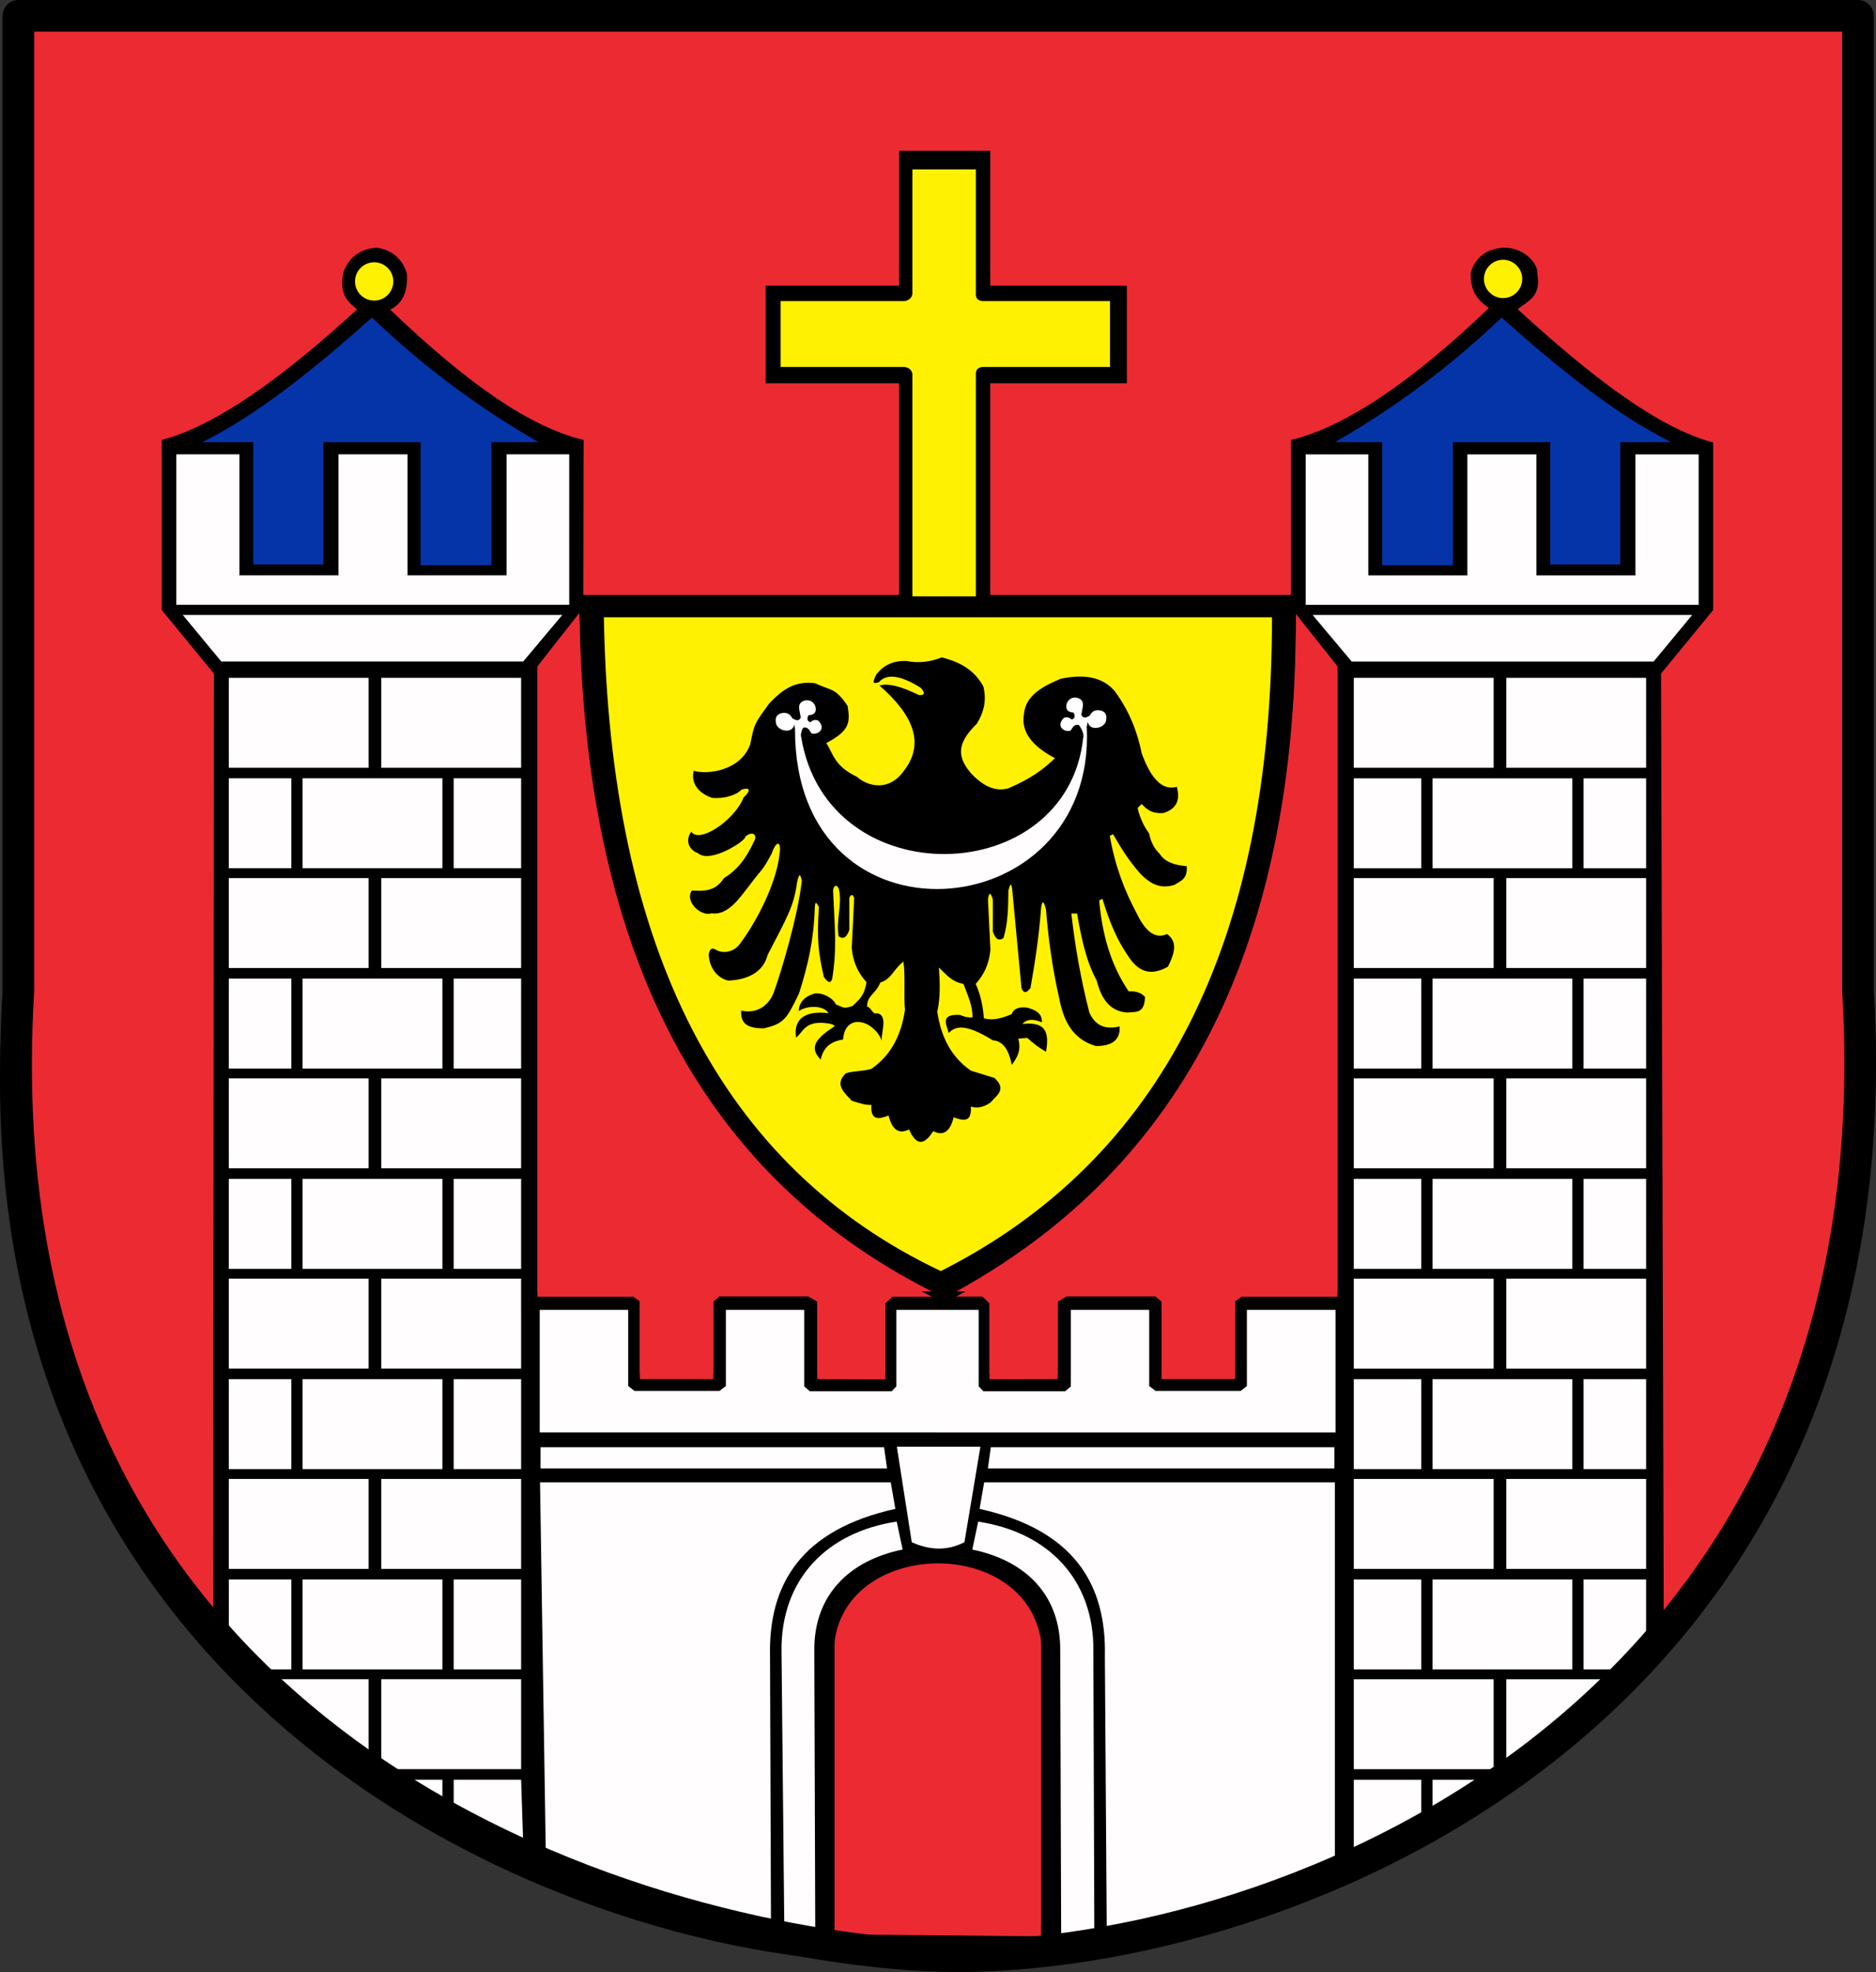 <?xml version="1.0" encoding="UTF-8" standalone="no"?>
<!-- Created with Inkscape (http://www.inkscape.org/) -->
<svg
   xmlns:svg="http://www.w3.org/2000/svg"
   xmlns="http://www.w3.org/2000/svg"
   version="1.0"
   width="419.246"
   height="440.712"
   id="svg2450">
  <rect width="100%" height="100%" fill="#333333" stroke="none"/>
  <defs
     id="defs2452">
    <marker
       markerUnits="strokeWidth"
       refX="0"
       refY="5"
       markerWidth="4"
       markerHeight="3"
       orient="auto"
       viewBox="0 0 10 10"
       id="ArrowEnd">
      <path
         d="M 0,0 L 10,5 L 0,10 L 0,0 z"
         id="path2455" />
    </marker>
    <marker
       markerUnits="strokeWidth"
       refX="10"
       refY="5"
       markerWidth="4"
       markerHeight="3"
       orient="auto"
       viewBox="0 0 10 10"
       id="ArrowStart">
      <path
         d="M 10,0 L 0,5 L 10,10 L 10,0 z"
         id="path2458" />
    </marker>
  </defs>
  <g
     transform="translate(1121.794,11.681)"
     id="g3747">
    <path
       d="M -1117.687,-8.146 L -912.131,-8.146 L -706.576,-8.146 L -706.576,209.689 C -696.555,376.979 -839.855,425.227 -912.131,422.929 C -968.123,429.822 -1131.466,382.749 -1117.687,209.689 L -1117.687,-8.146 z"
       id="path2794"
       style="fill:#ec2a32;fill-opacity:1;fill-rule:nonzero;stroke:#000000;stroke-width:6.571;stroke-linecap:round;stroke-linejoin:round;marker:none;marker-start:none;marker-mid:none;marker-end:none;stroke-miterlimit:4;stroke-dasharray:none;stroke-dashoffset:0;stroke-opacity:1;visibility:visible;display:block" />
    <g
       transform="translate(-1117.956,3.519)"
       id="g3664">
      <path
         d="M 197.085,18.498 L 197.085,48.654 L 167.273,48.654 L 167.273,70.466 L 197.085,70.466 L 197.085,117.748 L 126.523,117.748 L 126.585,83.123 C 114.855,80.318 100.965,70.885 83.367,53.998 C 86.324,52.533 87.351,49.69 87.085,45.873 C 86.062,42.651 83.863,40.74 80.492,40.154 C 76.257,40.318 73.906,42.845 72.898,45.654 C 71.924,50.841 74.001,52.27 75.96,53.935 C 59.353,69.169 44.519,79.903 32.304,83.123 L 32.304,121.123 L 43.96,135.341 L 43.805,353.041 C 122.204,407.035 146.851,419.785 205.242,419.286 C 267.589,418.753 306.433,399.926 367.989,351.331 L 367.367,135.341 L 379.023,121.123 L 379.023,83.685 C 366.8,80.462 351.956,69.154 335.335,53.904 C 337.304,52.236 340.687,51.236 339.71,46.029 C 340.007,43.786 336.917,40.318 332.679,40.154 C 328.628,40.064 325.5,42.501 324.804,46.06 C 324.91,49.685 325.937,51.599 328.898,53.623 C 311.3,70.51 296.413,80.318 284.679,83.123 L 284.679,117.748 L 217.46,117.748 L 217.46,70.466 L 247.992,70.466 L 247.992,48.654 L 217.46,48.654 L 217.46,18.498 L 197.085,18.498 z M 125.648,122.966 C 126.855,196.474 151.164,247.587 204.398,274.591 C 201.476,274.591 198.538,274.591 195.617,274.591 L 194.023,276.091 L 194.023,293.06 L 178.804,292.998 L 178.804,275.716 L 176.804,274.529 L 156.96,274.529 L 155.585,275.685 L 155.585,292.998 L 139.148,292.998 L 139.148,275.623 L 137.679,274.591 L 116.273,274.591 L 116.273,134.873 L 125.648,122.966 z M 285.773,123.216 L 295.054,134.873 L 295.054,274.591 L 273.648,274.591 L 272.179,275.623 L 272.179,292.998 L 255.742,292.998 L 255.742,275.685 L 254.367,274.529 L 234.523,274.529 L 232.523,275.716 L 232.523,292.998 L 217.304,293.029 L 217.304,276.091 L 215.71,274.56 C 213.768,274.56 211.809,274.56 209.867,274.56 C 264.718,244.335 285.848,191.108 285.773,123.216 z M 205.585,335.373 C 216.29,335.3 227.054,340.982 228.804,352.654 L 228.804,418.842 L 182.71,418.842 L 182.71,352.654 C 184.247,341.273 194.881,335.445 205.585,335.373 z"
         id="path3645"
         style="fill:#000000;fill-opacity:1;fill-rule:nonzero;stroke:none;stroke-width:8.456;stroke-linecap:round;stroke-linejoin:round;marker:none;marker-start:none;marker-mid:none;marker-end:none;stroke-miterlimit:4;stroke-dasharray:none;stroke-dashoffset:0;stroke-opacity:1;visibility:visible;display:block" />
      <g
         transform="translate(593.639,23.966)"
         id="g3630">
        <path
           d="M -552.245,59.646 C -539.878,53.501 -527.167,43.232 -514.354,31.806 C -503.042,42.623 -490.631,51.904 -477.124,59.646 L -487.667,59.646 L -487.667,87.158 L -503.479,87.158 L -503.479,59.646 L -525.225,59.646 L -525.225,86.994 L -540.874,86.994 L -540.874,59.646 L -552.237,59.646 L -552.245,59.646 z M -224.014,59.646 C -236.381,53.501 -249.096,43.232 -261.905,31.806 C -273.217,42.623 -285.628,51.904 -299.135,59.646 L -288.592,59.646 L -288.592,87.158 L -272.78,87.158 L -272.78,59.646 L -251.034,59.646 L -251.034,86.994 L -235.385,86.994 L -235.385,59.646 L -224.018,59.646"
           id="path2464"
           style="fill:#0534a9;fill-opacity:1;fill-rule:evenodd;stroke:none" />
        <path
           d="M -423.026,28.13 L -395.311,28.13 C -394.381,27.939 -393.702,27.49 -393.581,26.486 L -393.581,-1.311 L -379.389,-1.311 L -379.389,26.486 C -379.448,27.498 -378.936,28.044 -377.838,28.13 L -349.413,28.13 L -349.413,42.853 L -378.01,42.853 C -378.893,42.986 -379.315,43.451 -379.389,44.166 L -379.389,94.115 L -393.581,94.115 L -393.581,44.373 C -393.753,43.517 -394.327,43.009 -395.307,42.849 L -423.022,42.849 L -423.022,28.126 L -423.026,28.13 z M -462.522,98.783 L -313.213,98.783 C -313.213,171.31 -337.885,220.017 -387.229,244.9 C -436.147,221.716 -461.245,173.009 -462.522,98.783 z M -380.729,133.376 C -377.319,137.123 -374.573,137.658 -372.135,137.017 C -367.046,134.826 -364.342,132.81 -361.713,130.267 C -366.956,127.525 -369.272,124.294 -368.663,120.576 C -368.37,116.365 -364.647,114.294 -360.436,112.529 C -355.561,111.525 -351.292,111.892 -348.366,115.271 C -344.983,119.904 -343.276,124.537 -342.335,129.169 C -340.202,135.08 -337.581,137.58 -334.471,136.666 C -333.831,139.22 -334.135,141.423 -337.397,142.517 C -339.96,142.763 -341.241,141.728 -342.335,140.505 C -342.639,140.81 -342.944,141.111 -343.245,141.416 C -342.67,143.853 -341.753,145.619 -340.686,147.083 C -340.163,149.537 -339.264,150.689 -338.311,151.654 C -337.276,153.298 -335.264,154.212 -332.276,154.396 C -332.022,157.357 -333.713,157.72 -335.018,158.599 C -338.436,159.642 -340.565,158.119 -342.514,156.224 C -345.198,153.24 -347.026,150.251 -348.729,147.263 C -348.971,147.384 -349.213,147.505 -349.46,147.626 C -348.272,154.513 -346.077,160.06 -343.424,165.001 C -341.413,169.205 -339.159,170.732 -336.659,169.572 C -334.151,171.396 -335.069,174.08 -336.479,176.884 C -339.432,178.529 -342.241,178.65 -344.706,175.423 C -348.061,170.853 -349.706,166.279 -351.104,161.708 C -351.346,161.83 -351.588,161.951 -351.835,162.072 C -351.014,171.306 -348.514,177.525 -345.253,182.373 C -343.549,182.314 -342.327,182.736 -341.596,183.65 C -341.706,187.537 -343.764,186.876 -345.436,187.123 C -349.397,186.943 -351.35,184.076 -352.385,179.99 C -354.764,175.603 -355.862,170.361 -356.772,164.994 C -357.198,164.994 -357.624,164.994 -358.049,164.994 C -357.198,172.611 -355.858,179.99 -354.026,187.123 C -352.596,190.353 -350.159,190.9 -347.26,190.228 C -347.081,193.154 -348.842,194.615 -352.561,194.615 C -357.913,193.048 -359.831,188.81 -360.792,183.826 C -362.284,177.244 -363.198,170.658 -363.717,164.076 C -364.225,162.107 -364.588,161.982 -364.811,163.712 C -365.296,170.298 -366.21,176.025 -367.186,181.634 C -368.1,182.853 -368.768,182.853 -369.198,181.634 C -369.866,174.501 -370.538,167.369 -371.21,160.236 C -371.37,158.123 -371.674,158.001 -372.12,159.873 C -372.174,163.408 -372.167,166.943 -373.217,170.478 C -374.253,171.208 -375.046,170.72 -375.592,169.017 C -375.592,166.642 -375.592,164.263 -375.592,161.884 C -376.1,160.181 -376.467,160.181 -376.69,161.884 C -376.51,165.603 -376.327,169.322 -376.143,173.04 C -376.417,176.423 -377.698,178.798 -379.432,180.72 C -378.276,183.279 -377.788,185.837 -377.604,188.4 C -375.534,189.009 -373.46,188.341 -371.389,187.486 C -370.963,186.267 -369.807,185.783 -367.917,186.025 C -364.983,186.814 -364.624,188.033 -364.624,189.314 C -366.573,188.462 -368.038,188.583 -369.01,189.677 C -363.268,188.998 -363.088,192.169 -363.71,195.892 C -365.108,195.103 -366.514,194.064 -367.913,192.787 C -368.581,192.845 -369.253,192.908 -369.92,192.966 C -369.186,195.529 -370.159,197.232 -371.381,198.818 C -372.049,195.283 -373.452,193.455 -375.585,193.333 C -381.936,189.419 -384.003,190.216 -385.46,191.689 C -385.948,189.853 -387.499,187.369 -382.901,187.666 C -381.991,188.091 -381.077,188.271 -380.159,188.212 C -380.053,185.712 -381.237,183.212 -382.17,180.716 C -384.78,180.279 -386.088,178.54 -387.655,177.06 C -387.413,180.349 -387.288,183.642 -388.018,186.935 C -387.225,192.177 -385.217,196.81 -380.522,200.103 C -378.756,200.65 -376.987,201.197 -375.221,201.748 C -372.405,204.353 -374.792,205.666 -376.131,207.232 C -377.592,208.267 -379.057,208.572 -380.518,208.146 C -380.268,211.689 -382.159,211.38 -384.358,210.521 C -385.147,213.751 -386.674,214.787 -388.928,213.63 C -390.991,216.939 -392.792,216.806 -394.327,213.236 C -396.581,214.392 -398.104,213.357 -398.897,210.13 C -401.092,210.99 -402.987,211.298 -402.737,207.755 C -404.092,207.857 -405.483,207.341 -407.124,206.841 C -408.467,205.275 -411.249,203.29 -408.432,200.685 C -406.667,200.138 -404.503,200.263 -402.733,199.712 C -398.042,196.423 -396.03,191.787 -395.237,186.544 C -395.542,183.65 -395.12,178.533 -395.585,175.74 C -397.796,177.419 -398.198,179.623 -400.764,180.431 C -401.694,182.931 -403.799,183.337 -403.69,185.837 C -402.776,185.896 -402.46,187.697 -401.546,187.271 C -398.788,187.634 -400.768,192.037 -400.378,193.478 C -402.221,188.72 -408.639,187.107 -409.061,193.138 C -411.19,193.49 -413.389,194.392 -414.061,197.63 C -416.87,194.857 -414.936,192.751 -410.96,190.193 C -410.987,189.494 -414.612,189.181 -415.78,189.619 C -417.819,190.095 -418.405,191.81 -419.557,192.728 C -420.174,189.005 -418.081,186.576 -412.335,187.259 C -413.307,185.525 -417.014,185.439 -418.963,186.79 C -418.963,185.509 -418.284,183.65 -415.354,182.861 C -413.467,182.619 -411.135,184.064 -410.706,185.283 C -408.635,186.134 -409.018,186.275 -406.944,185.662 C -405.69,184.353 -404.35,183.638 -403.838,180.33 C -405.573,178.412 -406.854,176.033 -407.128,172.65 C -406.948,168.931 -406.764,165.212 -406.581,161.494 C -406.944,160.642 -407.311,160.642 -407.678,161.494 C -407.678,163.869 -407.678,166.248 -407.678,168.626 C -408.225,170.33 -409.018,170.818 -410.053,170.087 C -410.706,166.552 -409.198,163.017 -410.01,159.482 C -410.456,158.466 -411.143,158.587 -411.303,159.845 C -410.979,167.576 -410.374,172.701 -411.495,179.564 C -411.92,180.783 -412.452,180.384 -413.37,179.169 C -414.569,173.787 -414.956,171.076 -414.467,163.513 C -415.116,162.357 -415.307,162.287 -415.389,163.689 C -415.612,170.916 -416.889,176.466 -418.909,182.845 C -421.749,188.771 -422.374,189.58 -426.741,190.658 C -430.46,190.658 -432.018,189.611 -431.838,186.681 C -428.944,187.349 -426.116,186.193 -424.682,182.962 C -422.854,178.083 -419.135,165.353 -418.28,157.658 C -418.706,155.81 -418.932,156.208 -419.358,158.052 C -420.061,163.416 -421.616,165.88 -425.928,174.24 C -426.963,178.322 -430.702,179.798 -434.663,179.982 C -436.331,179.736 -438.987,177.892 -439.096,174.005 C -438.983,174.095 -438.999,172.15 -437.424,173.115 C -436.104,173.923 -433.6,173.845 -432.057,171.685 C -428.202,166.509 -424.022,158.205 -423.299,151.958 C -422.749,148.662 -423.983,148.537 -425.022,151.595 C -427.366,155.9 -426.811,154.451 -430.034,158.755 C -432.163,161.478 -434.768,165.482 -438.467,164.951 C -441.022,165.744 -444.542,162.087 -442.842,159.853 C -440.342,159.951 -437.69,160.212 -435.682,157.068 C -432.944,155.451 -430.733,152.767 -429.053,149.029 C -427.975,147.318 -429.405,146.404 -430.975,147.873 C -430.495,148.49 -438.784,154.072 -441.588,151.443 C -442.495,151.244 -444.866,149.408 -442.991,146.697 C -441.253,149.478 -433.276,144.138 -431.296,139.044 C -429.749,137.681 -429.655,136.583 -431.811,137.337 C -432.905,138.556 -435.772,139.396 -438.335,139.15 C -441.596,138.06 -443.092,135.658 -442.448,133.099 C -439.342,134.009 -431.956,133.099 -429.819,127.189 C -428.878,122.556 -428.956,122.689 -425.573,118.056 C -422.506,114.814 -419.745,112.947 -415.292,113.529 C -411.667,115.29 -410.889,114.384 -408.057,118.595 C -407.448,122.314 -407.581,124.154 -412.823,126.896 C -411.186,129.412 -411.065,131.978 -405.975,134.439 C -403.538,136.568 -398.807,137.888 -395.397,132.986 C -390.772,126.958 -393.378,120.611 -400.928,114.052 C -398.995,113.427 -395.94,114.287 -392.12,116.169 C -390.796,116.255 -390.659,115.716 -391.717,114.544 C -395.952,111.892 -399.221,111.181 -401.077,113.302 C -402.424,113.736 -402.573,113.439 -401.667,111.615 C -400.116,109.599 -398.053,108.451 -394.913,108.552 C -392.28,109.076 -389.647,108.806 -387.014,107.748 C -382.878,108.806 -379.729,110.552 -377.71,114.259 C -376.991,117.322 -377.534,119.849 -379.151,122.537 C -383.022,126.376 -384.049,129.384 -380.686,133.392 L -380.729,133.376 z M -513.858,19.451 C -511.499,19.451 -509.577,21.373 -509.577,23.732 C -509.577,26.091 -511.499,28.013 -513.858,28.013 C -516.213,28.013 -518.139,26.091 -518.139,23.732 C -518.139,21.376 -516.217,19.451 -513.858,19.451 z M -261.569,18.892 C -259.213,18.892 -257.288,20.814 -257.288,23.173 C -257.288,25.529 -259.21,27.455 -261.569,27.455 C -263.924,27.455 -265.85,25.533 -265.85,23.173 C -265.85,20.818 -263.928,18.892 -261.569,18.892"
           id="path2468"
           style="fill:#fff101;fill-rule:evenodd;stroke:none" />
        <path
           d="M -512.268,112.318 L -481.018,112.318 L -481.018,132.419 L -512.268,132.419 L -512.268,112.318 z M -263.682,112.322 L -294.932,112.322 L -294.932,132.423 L -263.682,132.423 L -263.682,112.322 z M -229.604,112.322 L -260.854,112.322 L -260.854,132.423 L -229.604,132.423 L -229.604,112.322 z M -279.858,134.779 L -294.932,134.779 L -294.932,154.88 L -279.858,154.88 L -279.858,134.779 z M -246.092,134.779 L -277.342,134.779 L -277.342,154.88 L -246.092,154.88 L -246.092,134.779 z M -229.604,134.779 L -243.581,134.779 L -243.581,154.88 L -229.604,154.88 L -229.604,134.779 z M -219.307,98.271 L -304.131,98.271 L -295.401,108.677 L -227.924,108.677 L -219.311,98.271 L -219.307,98.271 z M -217.874,62.376 L -231.991,62.376 L -231.991,89.412 L -254.124,89.412 L -254.124,62.376 L -269.553,62.376 L -269.553,89.412 L -291.686,89.412 L -291.686,62.376 L -305.682,62.376 L -305.682,95.994 L -217.866,95.994 L -217.866,62.376 L -217.874,62.376 z M -263.682,157.08 L -294.932,157.08 L -294.932,177.181 L -263.682,177.181 L -263.682,157.08 z M -229.604,157.08 L -260.854,157.08 L -260.854,177.181 L -229.604,177.181 L -229.604,157.08 z M -279.858,179.54 L -294.932,179.54 L -294.932,199.642 L -279.858,199.642 L -279.858,179.54 z M -246.092,179.54 L -277.342,179.54 L -277.342,199.642 L -246.092,199.642 L -246.092,179.54 z M -229.604,179.54 L -243.581,179.54 L -243.581,199.642 L -229.604,199.642 L -229.604,179.54 z M -263.682,201.841 L -294.932,201.841 L -294.932,221.943 L -263.682,221.943 L -263.682,201.841 z M -229.604,201.841 L -260.854,201.841 L -260.854,221.943 L -229.604,221.943 L -229.604,201.841 z M -279.858,224.298 L -294.932,224.298 L -294.932,244.4 L -279.858,244.4 L -279.858,224.298 z M -246.092,224.298 L -277.342,224.298 L -277.342,244.4 L -246.092,244.4 L -246.092,224.298 z M -229.604,224.298 L -243.581,224.298 L -243.581,244.4 L -229.604,244.4 L -229.604,224.298 z M -263.682,291.361 L -294.932,291.361 L -294.932,311.462 L -263.682,311.462 L -263.682,291.361 z M -229.604,291.361 L -260.854,291.361 L -260.854,311.462 L -229.604,311.462 L -229.604,291.361 z M -279.858,313.818 L -294.932,313.818 L -294.932,333.919 L -279.858,333.919 L -279.858,313.818 z M -246.092,313.818 L -277.342,313.818 L -277.342,333.919 L -246.092,333.919 L -246.092,313.818 z M -229.604,313.818 L -243.581,313.818 L -243.581,333.916 L -233.264,333.916 C -232.046,332.919 -230.827,331.923 -229.608,330.923 L -229.608,313.822 L -229.604,313.818 z M -299.163,292.115 L -377.538,292.115 L -378.565,298.044 C -357.514,302.732 -350.186,314.81 -350.561,331.033 L -350.121,395.554 C -332.988,386.976 -315.678,391.962 -299.163,382.353 L -299.163,292.115 z M -299.272,284.267 L -376.046,284.267 L -376.71,289.001 L -299.272,289.001 L -299.272,284.267 z M -299.049,253.572 L -318.823,253.572 L -318.823,270.595 L -320.217,271.685 L -339.241,271.685 L -340.655,270.595 L -340.655,253.572 L -358.163,253.572 L -358.163,270.669 L -359.42,271.755 L -377.717,271.755 L -378.756,270.669 L -378.756,253.572 L -397.159,253.568 L -397.159,270.666 L -398.198,271.755 L -416.495,271.755 L -417.753,270.666 L -417.753,253.568 L -435.26,253.568 L -435.26,270.591 L -436.67,271.677 L -455.694,271.677 L -457.088,270.591 L -457.088,253.568 L -476.862,253.568 L -476.862,280.962 L -388.21,280.962 L -388.21,280.966 L -299.014,280.966 L -299.014,253.568 L -299.049,253.572 z M -353.348,395.682 L -360.318,396.646 L -360.538,329.763 C -360.409,317.412 -368.155,309.615 -380.194,307.138 L -378.874,300.896 C -363.233,303.263 -352.909,313.798 -353.131,329.978 L -352.911,395.462 L -353.348,395.682 z M -263.682,336.119 L -294.932,336.119 L -294.932,356.22 L -263.682,356.22 L -263.682,336.119 z M -235.96,336.119 L -260.854,336.119 L -260.854,355.982 C -252.479,349.443 -244.186,342.814 -235.96,336.119 z M -279.858,358.576 L -294.932,358.576 L -294.932,378.677 L -291.846,378.677 C -288.186,376.208 -283.487,373.529 -279.862,370.552 L -279.862,358.58 L -279.858,358.576 z M -264.186,358.576 L -277.342,358.576 L -277.342,368.654 C -272.936,365.54 -268.549,362.208 -264.186,358.576 z M -263.682,246.599 L -294.932,246.599 L -294.932,266.701 L -263.682,266.701 L -263.682,246.599 z M -229.604,246.599 L -260.854,246.599 L -260.854,266.701 L -229.604,266.701 L -229.604,246.599 z M -279.858,269.056 L -294.932,269.056 L -294.932,289.158 L -279.858,289.158 L -279.858,269.056 z M -246.092,269.056 L -277.342,269.056 L -277.342,289.158 L -246.092,289.158 L -246.092,269.056 z M -229.604,269.056 L -243.581,269.056 L -243.581,289.158 L -229.604,289.158 L -229.604,269.056 z M -546.346,112.318 L -515.096,112.318 L -515.096,132.419 L -546.346,132.419 L -546.346,112.318 z M -496.092,134.775 L -481.018,134.775 L -481.018,154.876 L -496.092,154.876 L -496.092,134.775 z M -529.858,134.775 L -498.608,134.775 L -498.608,154.876 L -529.858,154.876 L -529.858,134.775 z M -546.346,134.775 L -532.37,134.775 L -532.37,154.876 L -546.346,154.876 L -546.346,134.775 z M -556.639,98.263 L -471.815,98.263 L -480.546,108.669 L -548.022,108.669 L -556.635,98.263 L -556.639,98.263 z M -558.077,62.373 L -543.963,62.373 L -543.963,89.408 L -521.831,89.408 L -521.831,62.373 L -506.397,62.373 L -506.397,89.408 L -484.264,89.408 L -484.264,62.373 L -470.268,62.373 L -470.268,95.99 L -558.085,95.99 L -558.085,62.373 L -558.077,62.373 z M -512.268,157.076 L -481.018,157.076 L -481.018,177.177 L -512.268,177.177 L -512.268,157.076 z M -546.346,157.076 L -515.096,157.076 L -515.096,177.177 L -546.346,177.177 L -546.346,157.076 z M -496.092,179.533 L -481.018,179.533 L -481.018,199.634 L -496.092,199.634 L -496.092,179.533 z M -529.858,179.533 L -498.608,179.533 L -498.608,199.634 L -529.858,199.634 L -529.858,179.533 z M -546.346,179.533 L -532.37,179.533 L -532.37,199.634 L -546.346,199.634 L -546.346,179.533 z M -512.268,201.837 L -481.018,201.837 L -481.018,221.939 L -512.268,221.939 L -512.268,201.837 z M -546.346,201.837 L -515.096,201.837 L -515.096,221.939 L -546.346,221.939 L -546.346,201.837 z M -496.092,224.294 L -481.018,224.294 L -481.018,244.396 L -496.092,244.396 L -496.092,224.294 z M -529.858,224.294 L -498.608,224.294 L -498.608,244.396 L -529.858,244.396 L -529.858,224.294 z M -546.346,224.294 L -532.37,224.294 L -532.37,244.396 L -546.346,244.396 L -546.346,224.294 z M -512.268,291.353 L -481.018,291.353 L -481.018,311.455 L -512.268,311.455 L -512.268,291.353 z M -546.346,291.353 L -515.096,291.353 L -515.096,311.455 L -546.346,311.455 L -546.346,291.353 z M -496.092,313.814 L -481.018,313.814 L -481.018,333.916 L -496.092,333.916 L -496.092,313.814 z M -529.858,313.814 L -498.608,313.814 L -498.608,333.916 L -529.858,333.916 L -529.858,313.814 z M -546.346,313.814 L -532.37,313.814 L -532.37,333.916 L -541.253,333.916 C -542.952,332.529 -544.651,331.138 -546.342,329.744 L -546.342,313.818 L -546.346,313.814 z M -476.788,292.111 L -398.413,292.111 L -397.385,298.04 C -418.436,302.728 -425.764,314.806 -425.393,331.033 L -425.173,393.571 C -442.482,386.181 -458.429,387.184 -475.472,377.18 L -476.792,292.111 L -476.788,292.111 z M -476.678,284.263 L -399.905,284.263 L -399.241,288.998 L -476.678,288.998 L -476.678,284.263 z M -415.275,395.358 L -415.495,329.751 C -415.624,317.4 -407.796,309.607 -395.76,307.126 L -397.081,300.884 C -412.721,303.251 -423.046,313.787 -422.823,329.966 L -422.163,395.45 L -415.275,395.358 z M -512.268,336.115 L -481.018,336.115 L -481.018,356.216 L -512.268,356.216 L -512.268,336.115 z M -539.393,336.115 L -515.096,336.115 L -515.096,355.693 C -522.824,351.857 -531.499,342.986 -539.393,336.115 z M -496.092,358.572 L -481.018,358.572 L -480.468,375.374 C -487.102,372.461 -488.978,372.143 -496.088,370.31 L -496.088,358.576 L -496.092,358.572 z M -511.799,358.572 L -498.608,358.572 L -498.608,368.615 C -502.768,365.244 -508.143,361.822 -511.799,358.572 z M -512.268,246.595 L -481.018,246.595 L -481.018,266.697 L -512.268,266.697 L -512.268,246.595 z M -546.346,246.595 L -515.096,246.595 L -515.096,266.697 L -546.346,266.697 L -546.346,246.595 z M -496.092,269.052 L -481.018,269.052 L -481.018,289.154 L -496.092,289.154 L -496.092,269.052 z M -529.858,269.052 L -498.608,269.052 L -498.608,289.154 L -529.858,289.154 L -529.858,269.052 z M -546.346,269.052 L -532.37,269.052 L -532.37,289.154 L -546.346,289.154 L -546.346,269.052 z M -397.057,284.162 L -378.378,284.162 L -381.944,305.49 C -385.87,307.513 -389.796,307.275 -393.721,305.49 L -397.049,284.162 L -397.057,284.162 z M -418.417,125.611 C -412.581,161.103 -358.944,159.677 -355.393,125.611 C -355.147,124.931 -355.917,123.31 -356.428,122.837 C -357.233,122.728 -357.557,122.998 -358.217,124.123 C -359.729,124.572 -361.616,123.037 -359.678,121.244 C -358.788,120.966 -358.346,121.33 -357.967,121.634 C -357.213,121.408 -357.206,120.83 -357.542,120.091 C -358.6,119.982 -359.479,119.681 -359.081,118.033 C -358.674,117.13 -358.003,116.634 -356.94,116.748 C -355.803,116.966 -355.315,117.626 -355.487,118.72 C -355.6,119.349 -355.713,119.978 -355.827,120.607 C -355.42,121.294 -355.057,121.431 -353.924,120.744 C -353.378,119.63 -352.526,119.416 -351.452,119.626 C -349.995,120.068 -350.108,121.255 -350.413,122.287 C -350.917,123.068 -351.674,123.54 -352.835,123.521 C -353.71,123.431 -354.225,122.97 -354.378,122.15 C -354.389,122.22 -354.788,123.951 -354.596,123.419 C -352.518,168.572 -419.96,174.31 -419.807,123.814 C -419.753,123.884 -419.944,122.927 -419.979,122.748 C -420.128,123.568 -420.643,124.025 -421.518,124.119 C -422.674,124.134 -423.432,123.669 -423.94,122.884 C -424.245,121.853 -424.358,120.666 -422.901,120.224 C -421.827,120.013 -420.979,120.228 -420.428,121.341 C -419.296,122.033 -418.932,121.896 -418.526,121.208 C -418.639,120.58 -418.753,119.951 -418.866,119.322 C -419.034,118.228 -418.553,117.572 -417.413,117.349 C -416.354,117.24 -415.682,117.728 -415.272,118.634 C -414.878,120.279 -415.753,120.58 -416.811,120.693 C -417.143,121.427 -417.135,122.005 -416.385,122.236 C -416.006,121.931 -415.565,121.564 -414.674,121.845 C -412.741,123.638 -414.628,125.173 -416.135,124.728 C -416.796,123.603 -417.12,123.33 -417.924,123.443 C -418.268,123.759 -418.659,125.072 -418.413,125.619"
           id="path2470"
           style="fill:#fffdfd;fill-rule:evenodd;stroke:none" />
        <g
           transform="translate(-26.234,-513.761)"
           id="g3625">
          <path
             d="M -441.772,611.583 C -440.566,685.08 -416.239,736.201 -363.022,763.208 C -365.944,763.208 -368.851,763.208 -371.772,763.208 L -373.366,764.708 L -373.366,781.677 L -388.616,781.615 L -388.616,764.333 L -390.616,763.177 L -410.46,763.177 L -411.835,764.302 L -411.835,781.615 L -428.272,781.615 L -428.272,764.271 L -429.741,763.24 L -451.147,763.24 L -451.147,623.521 L -441.772,611.583 z"
             id="path3608"
             style="fill:#ec2a32;fill-opacity:1;fill-rule:nonzero;stroke:none;stroke-width:8.456;stroke-linecap:round;stroke-linejoin:round;marker:none;marker-start:none;marker-mid:none;marker-end:none;stroke-miterlimit:4;stroke-dasharray:none;stroke-dashoffset:0;stroke-opacity:1;visibility:visible;display:block" />
          <path
             d="M -281.616,611.833 L -272.335,623.521 L -272.335,763.24 L -293.741,763.24 L -295.21,764.271 L -295.21,781.615 L -311.647,781.615 L -311.647,764.302 L -313.022,763.177 L -332.866,763.177 L -334.866,764.333 L -334.866,781.615 L -350.116,781.677 L -350.116,764.708 L -351.71,763.208 C -353.652,763.208 -355.58,763.208 -357.522,763.208 C -302.662,732.978 -281.534,679.74 -281.616,611.833 z"
             id="path3606"
             style="fill:#ec2a32;fill-opacity:1;fill-rule:nonzero;stroke:none;stroke-width:8.456;stroke-linecap:round;stroke-linejoin:round;marker:none;marker-start:none;marker-mid:none;marker-end:none;stroke-miterlimit:4;stroke-dasharray:none;stroke-dashoffset:0;stroke-opacity:1;visibility:visible;display:block" />
          <path
             d="M -361.804,823.99 C -351.099,823.917 -340.335,829.631 -338.585,841.302 L -338.585,907.329 L -384.71,906.889 L -384.71,841.302 C -383.173,829.922 -372.508,824.062 -361.804,823.99 z"
             id="path3584"
             style="fill:#ec2a32;fill-opacity:1;fill-rule:nonzero;stroke:none;stroke-width:8.456;stroke-linecap:round;stroke-linejoin:round;marker:none;marker-start:none;marker-mid:none;marker-end:none;stroke-miterlimit:4;stroke-dasharray:none;stroke-dashoffset:0;stroke-opacity:1;visibility:visible;display:block" />
        </g>
      </g>
    </g>
    <path
       d="M -1117.686,-8.146 L -912.131,-8.146 L -706.576,-8.146 L -706.576,209.689 C -696.555,376.979 -841.704,427.771 -912.442,425.417 C -968.805,423.491 -1128.387,386.268 -1117.686,209.689 L -1117.686,-8.146 z"
       id="path3725"
       style="fill:none;fill-opacity:1;fill-rule:nonzero;stroke:#000000;stroke-width:7.071;stroke-linecap:round;stroke-linejoin:round;marker:none;marker-start:none;marker-mid:none;marker-end:none;stroke-miterlimit:4;stroke-dasharray:none;stroke-dashoffset:0;stroke-opacity:1;visibility:visible;display:block" />
  </g>
</svg>
